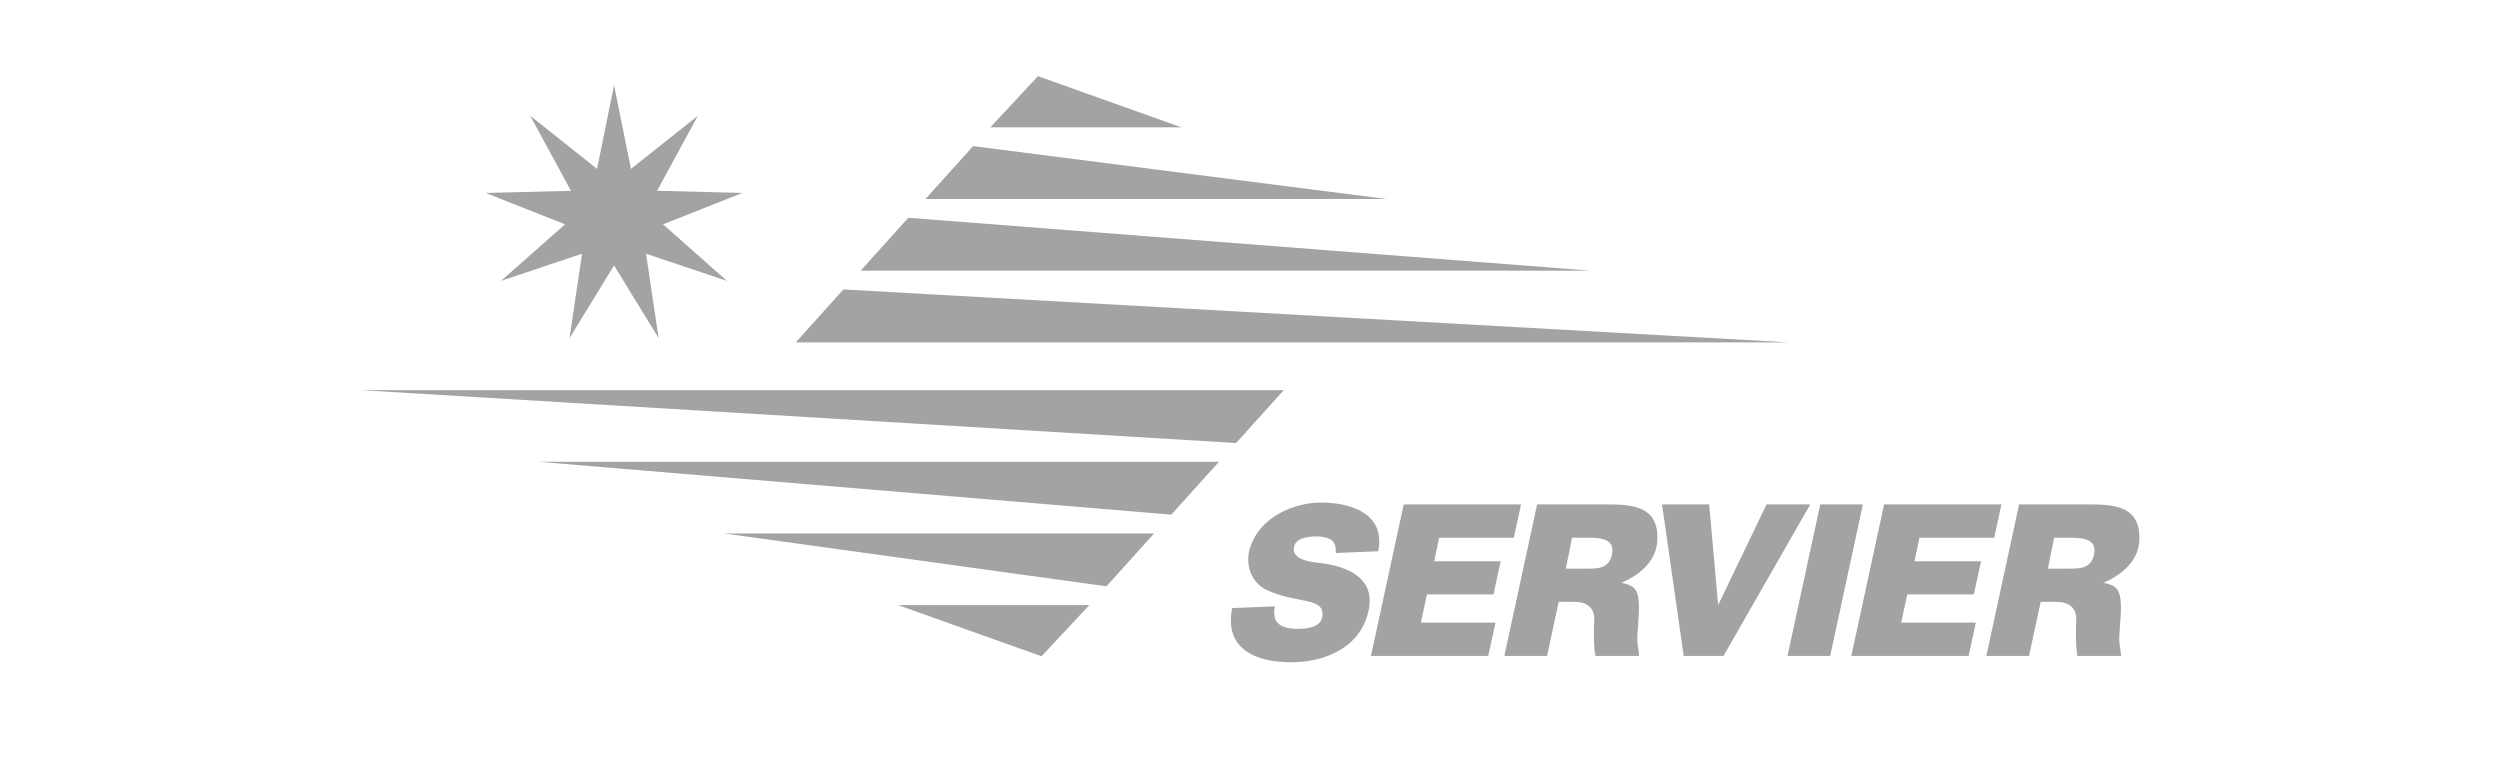<svg xmlns="http://www.w3.org/2000/svg" viewBox="0 0 322 100" fill="#a3a3a3">
  <path d="M172.04,71.24c-.01-.15.12-.99-.42-1.58-.3-.32-1.24-.57-1.93-.57-1.73,0-2.81.37-3.02,1.35-.31,1.43,1.52,1.88,2.94,2.02,2.77.29,7.72,1.36,6.66,6.21-1.13,5.16-6.3,6.63-9.9,6.63-4.62,0-8.73-1.68-7.66-6.98l5.51-.23c-.43,1.84.43,2.93,2.94,2.9,1.27,0,2.93-.22,3.14-1.53.42-2.65-3.26-1.62-7.17-3.48-1.82-.86-2.7-2.92-2.24-5.03,1.22-4.62,6.17-6.22,9.22-6.22,4.09,0,8.36,1.53,7.41,6.27l-5.47.23Z"/>
  <polygon points="180.8 64.97 176.58 84.48 191.69 84.48 192.62 80.19 183.01 80.19 183.79 76.56 192.36 76.56 193.29 72.29 184.72 72.29 185.37 69.26 194.98 69.26 195.91 64.97 180.8 64.97"/>
  <polygon points="227.53 64.97 221.34 77.84 221.29 77.84 220.14 64.97 214.07 64.97 216.86 84.48 221.99 84.48 233.16 64.97 227.53 64.97"/>
  <polygon points="234.45 64.97 230.23 84.48 235.73 84.48 239.94 64.97 234.45 64.97"/>
  <polygon points="242.67 64.97 238.45 84.48 253.56 84.48 254.49 80.19 244.87 80.19 245.66 76.56 254.23 76.56 255.16 72.29 246.58 72.29 247.23 69.26 256.85 69.26 257.78 64.97 242.67 64.97"/>
  <path d="M203.82,73.24c1.76,0,3.34.14,3.78-1.74.47-1.99-1.22-2.24-2.98-2.24h-2.14l-.8,3.98h2.14ZM208.85,75.06c2.05.46,2.52.93,2.11,5.79-.2,2.38.03,2.06.16,3.63h-5.63c-.33-1.65-.15-4.63-.15-4.63,0,0,.28-2.33-2.52-2.33h-2.06l-1.5,6.96h-5.5l4.22-19.51h9.18c3.35,0,6.53.36,6.3,4.67-.15,2.97-2.77,4.62-4.6,5.42"/>
  <polygon points="102.49 44.1 230.4 44.1 108.63 37.28 102.49 44.1"/>
  <polygon points="110.85 34.86 204.81 34.86 116.99 28.05 110.85 34.86"/>
  <polygon points="119.2 25.63 178.54 25.63 125.34 18.82 119.2 25.63"/>
  <polygon points="133.69 9.81 127.55 16.4 152.16 16.4 133.69 9.81"/>
  <polygon points="46.45 50.25 159.21 57.06 165.35 50.25 46.45 50.25"/>
  <polygon points="157 59.48 69.4 59.48 150.86 66.29 157 59.48"/>
  <polygon points="148.65 68.71 93.26 68.71 142.51 75.52 148.65 68.71"/>
  <polygon points="115.68 77.94 134.15 84.53 140.3 77.94 115.68 77.94"/>
  <path d="M265.91,73.24c1.76,0,3.34.14,3.78-1.74.47-1.99-1.22-2.24-2.98-2.24h-2.14l-.8,3.98h2.14ZM270.93,75.06c2.05.46,2.52.93,2.11,5.79-.2,2.38.03,2.06.16,3.63h-5.63c-.32-1.65-.15-4.63-.15-4.63,0,0,.28-2.33-2.52-2.33h-2.06l-1.5,6.96h-5.5l4.22-19.51h9.18c3.35,0,6.53.36,6.3,4.67-.15,2.97-2.77,4.62-4.61,5.42"/>
  <polygon points="79.09 10.98 76.9 21.75 68.29 14.91 73.54 24.58 62.55 24.85 72.78 28.89 64.54 36.17 74.97 32.68 73.35 43.56 79.09 34.19 84.83 43.55 83.21 32.68 93.63 36.18 85.4 28.89 95.62 24.85 84.63 24.57 89.89 14.91 81.27 21.75 79.09 10.98"/>
</svg>